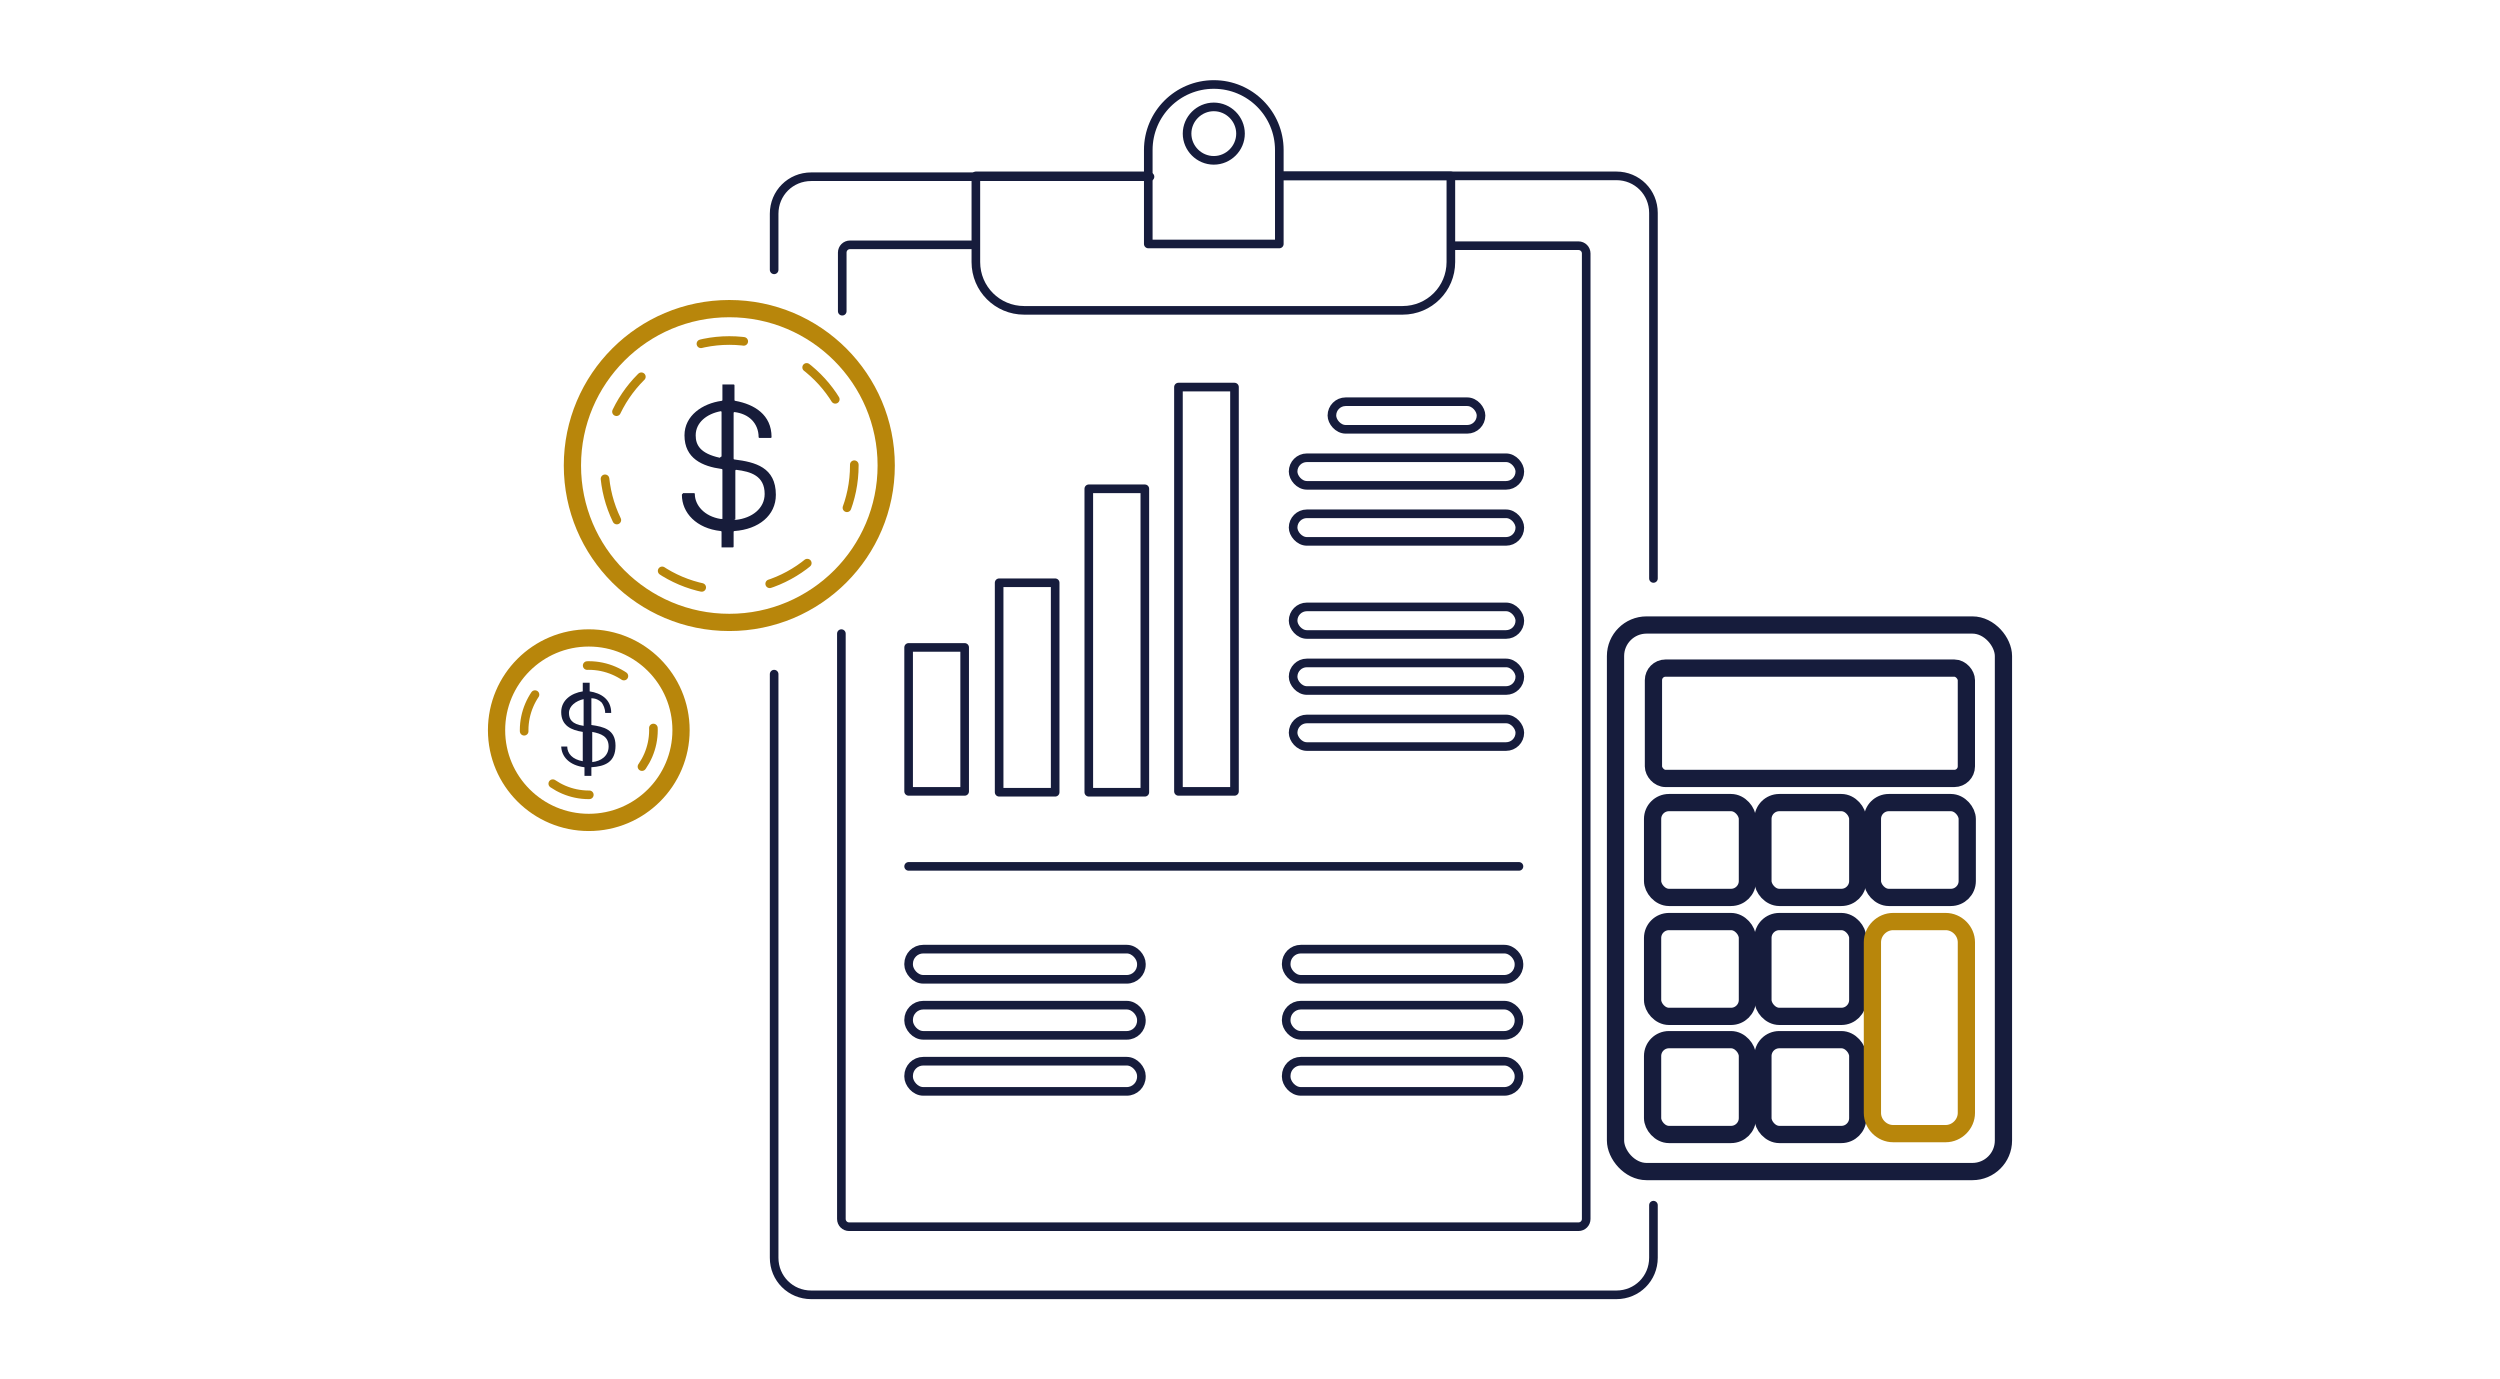 <?xml version="1.0" encoding="UTF-8"?>
<svg id="icons" xmlns="http://www.w3.org/2000/svg" width="290" height="160" version="1.1" viewBox="0 0 290 160">
  <!-- Generator: Adobe Illustrator 29.6.0, SVG Export Plug-In . SVG Version: 2.1.1 Build 207)  -->
  <defs>
    <style>
      .st0, .st1 {
        stroke: #161c3c;
      }

      .st0, .st1, .st2, .st3, .st4 {
        fill: none;
        stroke-linecap: round;
        stroke-linejoin: round;
      }

      .st0, .st2 {
        stroke-width: 2px;
      }

      .st5 {
        fill: #171c3a;
      }

      .st2, .st3, .st4 {
        stroke: #b8860b;
      }

      .st3 {
        stroke-dasharray: 4.5 7.2;
      }

      .st4 {
        stroke-dasharray: 5 8;
      }
    </style>
  </defs>
  <g>
    <rect class="st0" x="187.4" y="72.5" width="45" height="63.4" rx="3.6" ry="3.6"/>
    <rect class="st0" x="191.8" y="77.5" width="36.3" height="12.8" rx="1.4" ry="1.4"/>
    <g>
      <rect class="st0" x="191.7" y="93.1" width="11" height="11" rx="1.9" ry="1.9"/>
      <rect class="st0" x="204.5" y="93.1" width="11" height="11" rx="1.9" ry="1.9"/>
      <rect class="st0" x="217.2" y="93.1" width="11" height="11" rx="1.9" ry="1.9"/>
      <rect class="st0" x="191.7" y="106.9" width="11" height="11" rx="1.9" ry="1.9"/>
      <rect class="st0" x="204.5" y="106.9" width="11" height="11" rx="1.9" ry="1.9"/>
      <rect class="st0" x="191.7" y="120.6" width="11" height="11" rx="1.9" ry="1.9"/>
      <rect class="st0" x="204.5" y="120.6" width="11" height="11" rx="1.9" ry="1.9"/>
      <path class="st2" d="M225.7,106.9h-6.1c-1.3,0-2.4,1.1-2.4,2.4v19.8c0,1.3,1.1,2.4,2.4,2.4h6.1c1.3,0,2.4-1.1,2.4-2.4v-19.8c0-1.3-1.1-2.4-2.4-2.4Z"/>
    </g>
  </g>
  <g>
    <path class="st1" d="M89.8,31.3v-6.5c0-2.4,1.9-4.3,4.3-4.3h39.3"/>
    <path class="st1" d="M191.8,139.8v6.1c0,2.4-1.9,4.3-4.3,4.3h-93.4c-2.4,0-4.3-1.9-4.3-4.3v-67.7"/>
    <path class="st1" d="M148.4,20.4h39.1c2.4,0,4.3,1.9,4.3,4.3v42.4"/>
    <path class="st1" d="M97.7,36.1v-6.8c0-.5.4-.9.9-.9h14.5"/>
    <path class="st1" d="M168.4,28.5h14.7c.5,0,.9.4.9.9v112c0,.5-.4.9-.9.9h-84.6c-.5,0-.9-.4-.9-.9v-67.9"/>
    <g>
      <g>
        <rect class="st1" x="150" y="70.4" width="26.3" height="3.2" rx="1.6" ry="1.6"/>
        <rect class="st1" x="150" y="76.9" width="26.3" height="3.2" rx="1.6" ry="1.6"/>
        <rect class="st1" x="150" y="83.4" width="26.3" height="3.2" rx="1.6" ry="1.6"/>
        <rect class="st1" x="154.5" y="46.6" width="17.3" height="3.2" rx="1.6" ry="1.6"/>
        <rect class="st1" x="150" y="53.1" width="26.3" height="3.2" rx="1.6" ry="1.6"/>
        <rect class="st1" x="150" y="59.6" width="26.3" height="3.2" rx="1.6" ry="1.6"/>
      </g>
      <line class="st1" x1="105.4" y1="100.5" x2="176.2" y2="100.5"/>
      <g>
        <rect class="st1" x="136.7" y="44.9" width="6.5" height="46.9"/>
        <rect class="st1" x="126.3" y="56.7" width="6.5" height="35.2"/>
        <rect class="st1" x="115.9" y="67.6" width="6.5" height="24.3"/>
        <rect class="st1" x="105.4" y="75.1" width="6.5" height="16.7"/>
      </g>
      <rect class="st1" x="149.2" y="110.1" width="27" height="3.5" rx="1.7" ry="1.7"/>
      <rect class="st1" x="149.2" y="123.1" width="27" height="3.5" rx="1.7" ry="1.7"/>
      <rect class="st1" x="149.2" y="116.6" width="27" height="3.5" rx="1.7" ry="1.7"/>
      <rect class="st1" x="105.4" y="110.1" width="27" height="3.5" rx="1.7" ry="1.7"/>
      <rect class="st1" x="105.4" y="123.1" width="27" height="3.5" rx="1.7" ry="1.7"/>
      <rect class="st1" x="105.4" y="116.6" width="27" height="3.5" rx="1.7" ry="1.7"/>
    </g>
    <path class="st1" d="M148.5,20.4h19.8v10c0,3.1-2.5,5.6-5.6,5.6h-43.9c-3.1,0-5.6-2.5-5.6-5.6v-10h19.7"/>
    <path class="st1" d="M140.8,18.6c-1.7,0-3.1-1.4-3.1-3.1s1.4-3.1,3.1-3.1,3.1,1.4,3.1,3.1-1.4,3.1-3.1,3.1ZM140.8,9.8c-4.2,0-7.6,3.4-7.6,7.6v10.9h15.2v-10.9c0-4.2-3.4-7.6-7.6-7.6Z"/>
  </g>
  <g>
    <path class="st5" d="M79.2,57.2h1.3c0,0,.1,0,.1.1,0,1.3,1.1,2.6,3,2.9,0,0,.1,0,.2,0v-5.7c0,0,0-.1-.1-.1-2.2-.3-4.3-1.2-4.3-3.9,0-2.3,2.1-3.7,4.3-4,0,0,.1,0,.1-.1v-1.7c0,0,0-.1,0-.1h1.3c0,0,.1,0,.1.1v1.7c0,0,0,.1.1.1,2.2.4,4.2,1.6,4.2,4.2,0,0,0,.1-.1.1h-1.3c0,0-.1,0-.1-.1,0-.8-.3-1.5-.8-2-.5-.5-1.2-.8-2-.9,0,0-.1,0-.1.1v5.3c0,0,0,.1.1.1,2.4.3,4.8.9,4.8,4.1,0,2.4-2,4-4.8,4.2,0,0-.1,0-.1.1v1.7c0,0,0,.1-.1.1h-1.3c0,0,0,0,0-.1v-1.7c0,0,0-.1-.1-.1-2.8-.3-4.5-2.1-4.5-4.2,0,0,0-.1.1-.1ZM83.6,53c0,0,.1,0,.1-.1v-5.1c0,0,0-.1-.1-.1-1.6.3-2.9,1.3-2.9,2.8,0,1.1.5,2.1,2.8,2.6ZM85.2,60.2c0,0,0,.1.2.1,1.8-.2,3.3-1.3,3.3-3,0-2.1-1.6-2.6-3.3-2.8,0,0-.1,0-.1.1v5.6Z"/>
    <path class="st4" d="M99.1,54c0,8-6.5,14.5-14.5,14.5s-14.5-6.5-14.5-14.5,6.5-14.5,14.5-14.5,14.5,6.5,14.5,14.5Z"/>
    <circle class="st2" cx="84.6" cy="54" r="18.2"/>
  </g>
  <g>
    <path class="st5" d="M65.1,86.6h.7s0,0,0,0c0,.8.6,1.5,1.8,1.7,0,0,0,0,0,0v-3.4s0,0,0,0c-1.3-.2-2.5-.7-2.5-2.3,0-1.4,1.2-2.2,2.5-2.4,0,0,0,0,0,0v-1s0,0,0,0h.8s0,0,0,0v1s0,0,0,0c1.3.2,2.5.9,2.5,2.5,0,0,0,0,0,0h-.7s0,0,0,0c0-.5-.2-.9-.4-1.2-.3-.3-.7-.5-1.2-.5,0,0,0,0,0,0v3.1s0,0,0,0c1.4.2,2.8.5,2.8,2.4s-1.2,2.4-2.8,2.5c0,0,0,0,0,0v1s0,0,0,0h-.8s0,0,0,0v-1s0,0,0,0c-1.7-.2-2.7-1.2-2.7-2.5s0,0,0,0ZM67.7,84.1s0,0,0,0v-3s0,0,0,0c-.9.2-1.7.8-1.7,1.6,0,.7.3,1.3,1.7,1.5ZM68.7,88.4c0,0,0,0,0,0,1-.1,1.9-.7,1.9-1.8,0-1.2-.9-1.5-1.9-1.7,0,0,0,0,0,0v3.3Z"/>
    <path class="st3" d="M75.8,84.7c0,4.1-3.4,7.5-7.5,7.5s-7.5-3.4-7.5-7.5,3.4-7.5,7.5-7.5,7.5,3.4,7.5,7.5Z"/>
    <circle class="st2" cx="68.3" cy="84.7" r="10.7"/>
  </g>
</svg>